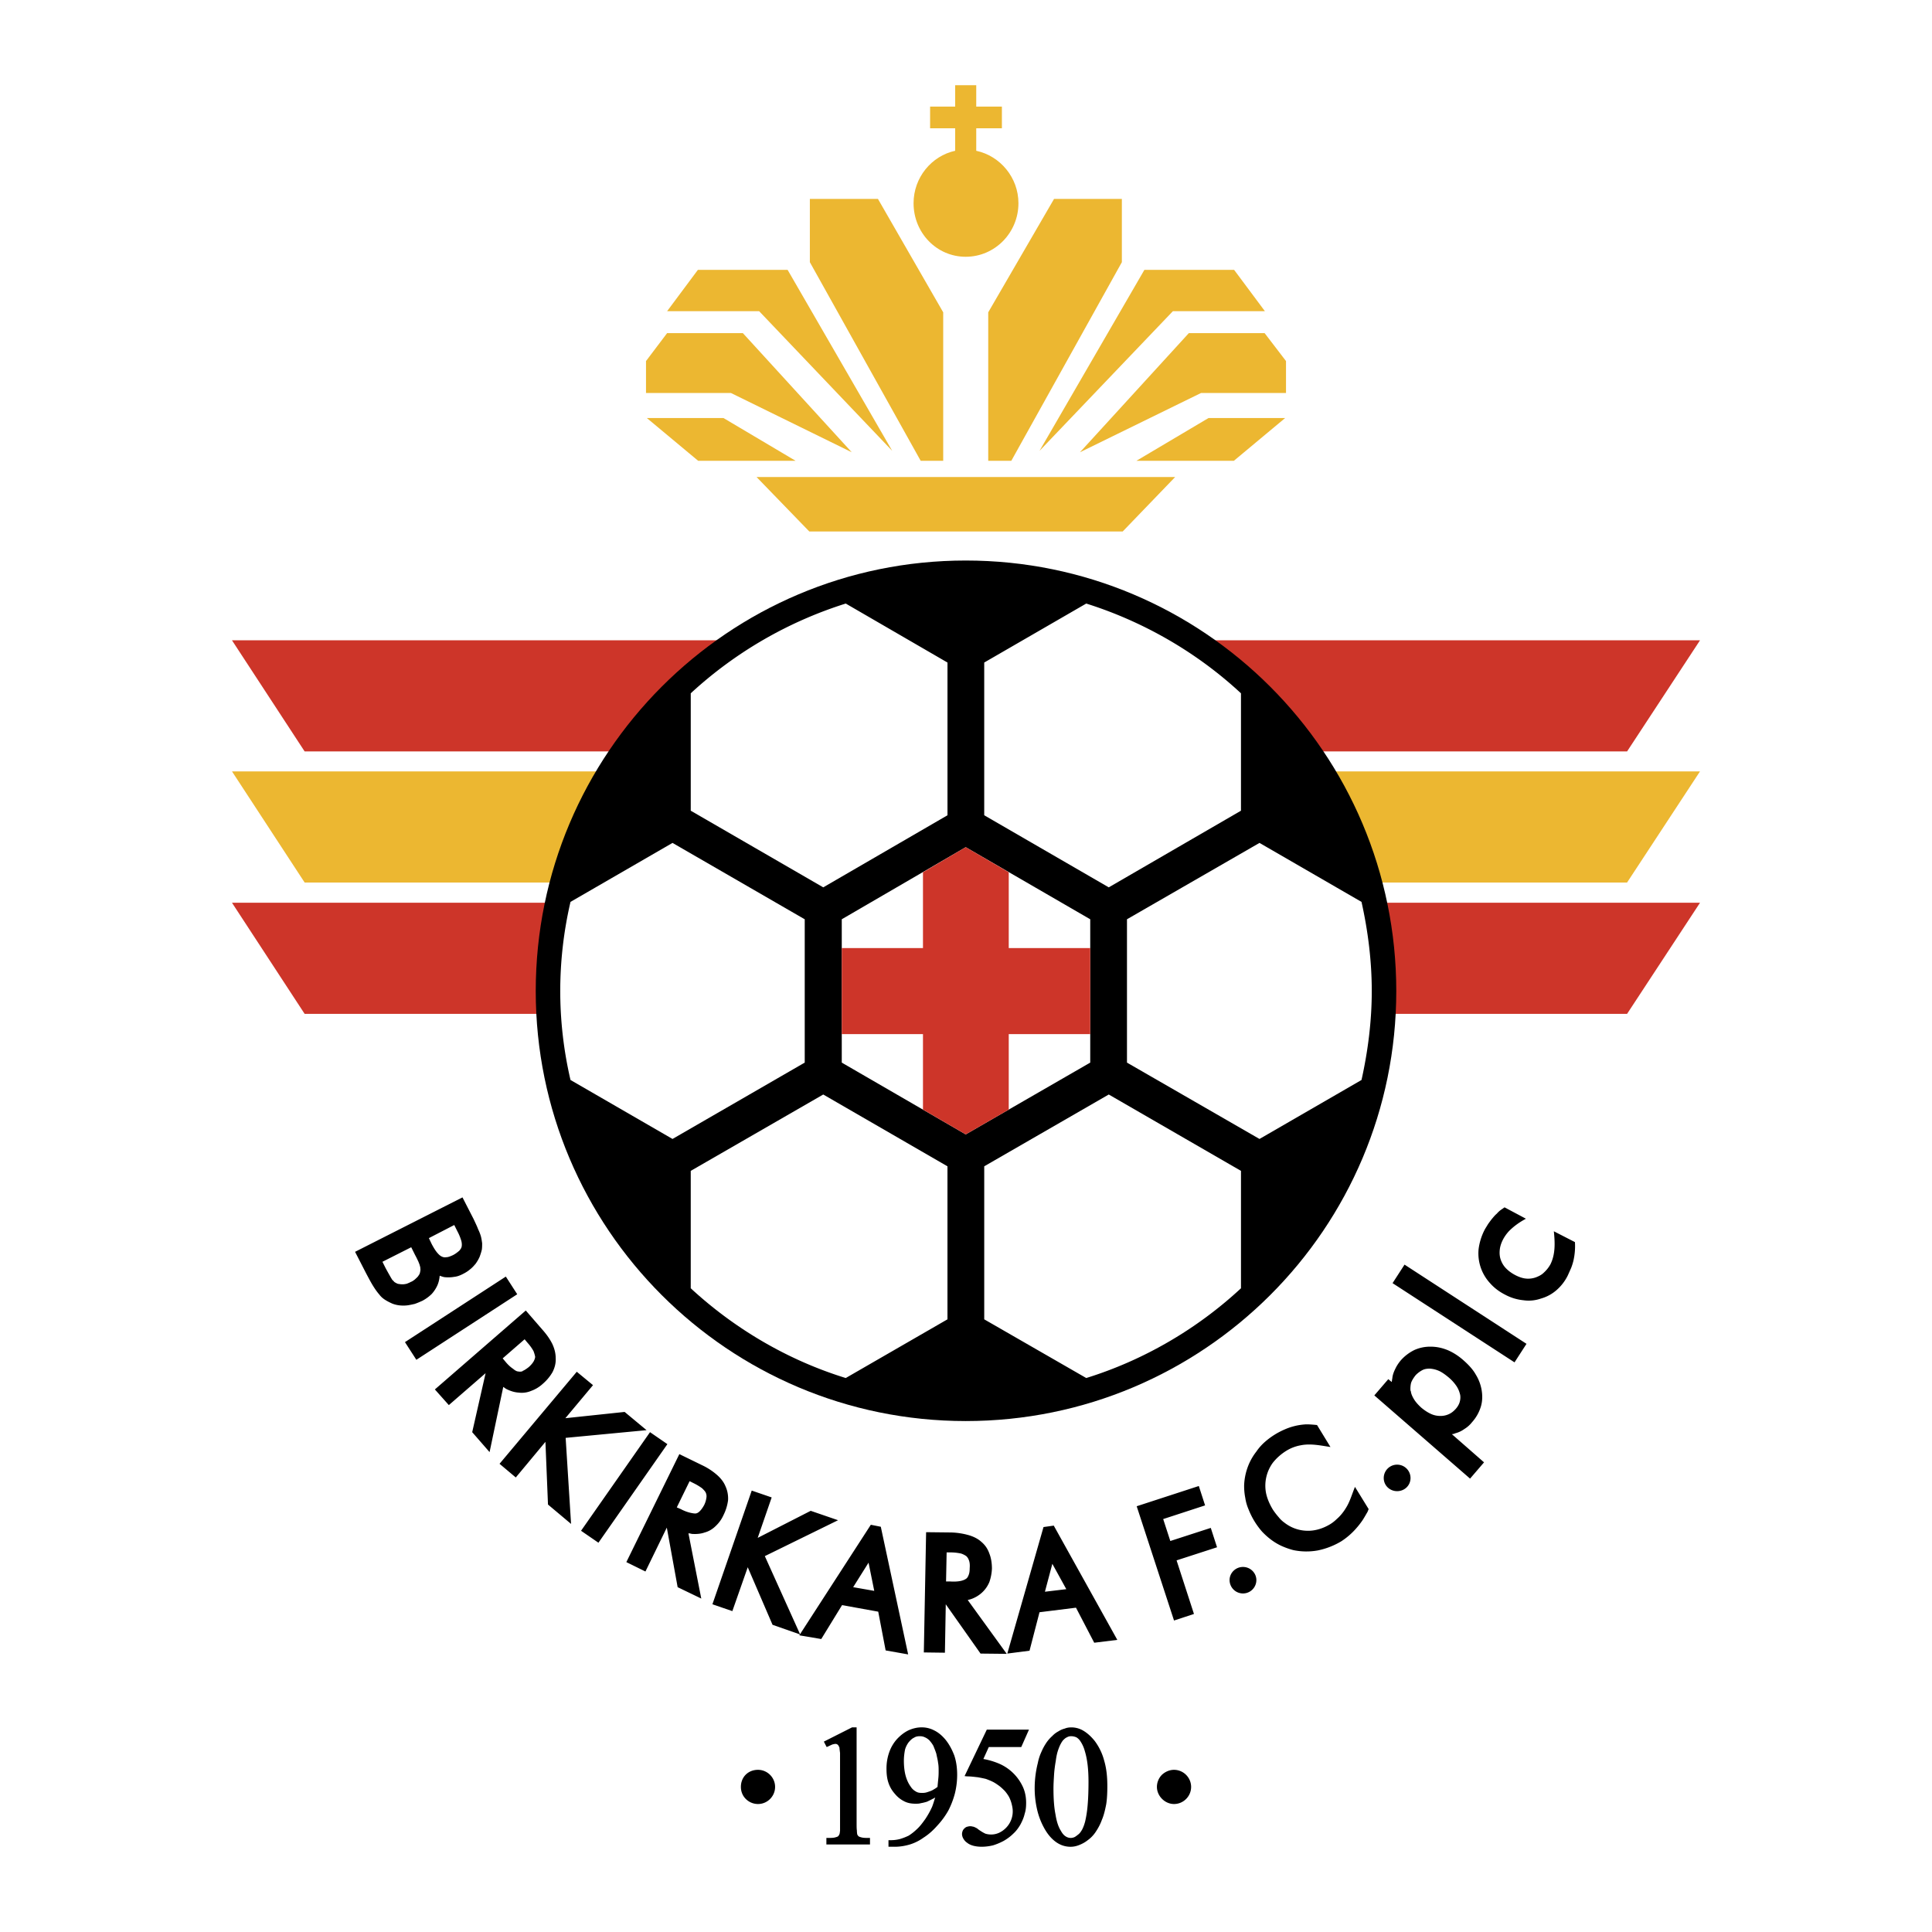 <svg xmlns="http://www.w3.org/2000/svg" width="2500" height="2500" viewBox="0 0 192.756 192.756"><g fill-rule="evenodd" clip-rule="evenodd"><path fill="#fff" d="M0 0h192.756v192.756H0V0z"/><path fill="#cd3529" d="M30.394 101.154l-7.249-11.087h146.466l-7.277 11.087H30.394z"/><path fill="#ecb731" d="M30.394 88.049l-7.249-11.088h146.466l-7.277 11.088H30.394z"/><path fill="#cd3529" d="M30.394 74.971l-7.249-11.087h146.466l-7.277 11.087H30.394z"/><path d="M117.244 47.594l-5.23 5.43H80.742l-5.259-5.43h41.761zM97.4 15.043v-2.246h2.559v-2.161H97.4V8.504h-2.103v2.132h-2.501v2.161h2.501v2.246c-2.359.512-4.15 2.672-4.15 5.231 0 2.956 2.303 5.344 5.203 5.344 2.9 0 5.26-2.388 5.26-5.344-.001-2.559-1.821-4.719-4.21-5.231zm-5.542 30.931h2.246V31.162l-6.51-11.314H80.8v6.311l11.058 19.815zm-2.843-.995L78.582 26.926h-8.955l-3.07 4.122h9.183l13.275 13.931zm-4.037.142l-10.86-11.883h-7.562l-2.104 2.786v3.184h8.472l12.054 5.913zm-5.601.853l-7.192-4.265h-7.647l5.117 4.265h9.722zm32.551-19.816v-6.311h-6.766l-6.566 11.314v14.812h2.303l11.029-19.815zm5.09 4.89h9.182l-3.07-4.122h-8.955l-10.461 18.053 13.304-13.931zm2.814 8.159h8.473v-3.184l-2.133-2.786h-7.562l-10.86 11.884 12.082-5.914zm3.27 6.767l5.117-4.265h-7.648l-7.191 4.265h9.722z" fill="#ecb731"/><path d="M96.35 141.779c23.738 0 42.957-19.219 42.957-42.899 0-23.71-19.219-42.957-42.957-42.957-23.682 0-42.899 19.247-42.899 42.957-.001 23.681 19.217 42.899 42.899 42.899z"/><path d="M82.135 109.199l-13.22 7.619v11.713c4.435 4.094 9.751 7.192 15.465 8.955l10.149-5.856v-15.267l-12.394-7.164zM110.621 109.199l-12.424 7.164v15.267l10.178 5.856c5.686-1.763 11.031-4.861 15.438-8.955v-11.713l-13.192-7.619zM80.288 91.716l-13.191-7.619-10.178 5.885a39.22 39.22 0 0 0-1.023 8.898c0 2.957.341 5.941 1.023 8.87l10.178 5.884 13.191-7.618v-14.3zM110.621 88.531l13.191-7.647V69.171c-4.406-4.094-9.752-7.164-15.438-8.955l-10.178 5.885v15.238l12.425 7.192zM135.838 89.982l-10.178-5.885-13.221 7.619v14.3l13.221 7.618 10.178-5.884c.654-2.929 1.023-5.913 1.023-8.87 0-2.985-.369-5.97-1.023-8.898zM84.381 60.216a40.923 40.923 0 0 0-15.465 8.955v11.713l13.22 7.647 12.395-7.192V66.102l-10.15-5.886zM96.35 84.523l-12.367 7.193v14.3l12.367 7.164 12.423-7.164v-14.3L96.35 84.523z" fill="#fff"/><path fill="#cd3529" d="M92.085 87.025v7.562h-8.102v8.586h8.102v7.533l4.265 2.474 4.293-2.474v-7.533h8.13v-8.586h-8.13v-7.562l-4.293-2.502-4.265 2.502z"/><path d="M105.162 177.088c.029-.455.086-.91.172-1.393.057-.455.141-.854.283-1.223.113-.313.256-.598.426-.825.143-.142.258-.255.398-.312a.81.81 0 0 1 .428-.113c.141 0 .283.028.369.057a.677.677 0 0 1 .312.171c.143.113.256.284.369.483s.229.455.312.768c.256.824.369 1.848.369 3.07 0 .881-.027 1.648-.084 2.303a11.193 11.193 0 0 1-.256 1.677c-.086.313-.172.54-.285.768-.113.199-.227.37-.369.483-.143.114-.285.228-.398.284a.966.966 0 0 1-.369.086.937.937 0 0 1-.539-.171c-.172-.113-.314-.284-.455-.54-.256-.398-.428-.938-.541-1.649-.143-.71-.199-1.592-.199-2.587 0-.427.03-.882.057-1.337zm-1.705 3.383c.143.654.369 1.251.654 1.791.34.654.738 1.138 1.193 1.479s.967.512 1.506.512c.285 0 .568-.057.854-.171.285-.113.568-.256.854-.482.283-.199.568-.483.795-.825.229-.341.455-.739.627-1.222.197-.455.312-.967.426-1.535.086-.541.113-1.166.113-1.82 0-.938-.086-1.763-.312-2.529a5.7 5.7 0 0 0-.938-1.962c-.342-.427-.711-.768-1.08-.995a2.31 2.31 0 0 0-1.279-.369c-.199 0-.428.028-.627.113a2.164 2.164 0 0 0-.652.284 2.336 2.336 0 0 0-.598.455 3.721 3.721 0 0 0-.541.597 5.376 5.376 0 0 0-.539.967 4.81 4.81 0 0 0-.369 1.137 10.23 10.23 0 0 0-.314 2.502 9.35 9.35 0 0 0 .227 2.073zm-5.004-7.904l-2.217 4.635.256.028c.398 0 .739.057 1.051.085.312.057.598.113.826.17.227.086.453.171.682.285.227.113.426.256.625.397.227.171.398.342.568.512.172.199.312.398.426.598.115.228.199.454.258.682.057.228.113.483.113.739a2.335 2.335 0 0 1-.654 1.649 2.416 2.416 0 0 1-.711.512c-.256.113-.512.17-.797.17a1.97 1.97 0 0 1-.568-.085 3.8 3.8 0 0 1-.539-.312c-.143-.085-.229-.171-.312-.228l-.229-.114c-.084-.028-.143-.057-.227-.057-.057-.028-.143-.028-.228-.028-.113 0-.199.028-.312.057-.085.028-.171.086-.256.171s-.142.17-.171.256a1.024 1.024 0 0 0-.057.284.95.95 0 0 0 .143.483c.085.143.199.284.369.397.312.257.825.398 1.479.398a4.94 4.94 0 0 0 1.107-.142 5.926 5.926 0 0 0 1.08-.455c.342-.199.654-.427.939-.711.283-.256.512-.568.711-.91.197-.369.34-.71.426-1.08.113-.341.143-.711.143-1.08 0-.54-.086-1.023-.285-1.507a4.638 4.638 0 0 0-2.303-2.359 7.214 7.214 0 0 0-1.678-.512l.541-1.194h3.24l.768-1.734h-4.207zm-5.259 5.943a1.72 1.72 0 0 1-.398.198c-.171.058-.313.114-.455.143-.142.028-.256.028-.37.028-.227 0-.426-.028-.597-.142a1.398 1.398 0 0 1-.512-.483c-.228-.313-.398-.683-.512-1.109s-.17-.938-.17-1.478c0-.427.057-.797.114-1.109a2.27 2.27 0 0 1 .369-.739c.171-.199.342-.369.541-.454.17-.114.37-.143.568-.143.17 0 .341.028.512.113.142.058.312.171.455.312.142.171.284.342.398.569.085.228.199.483.284.768.057.312.142.597.17.881.057.284.057.568.057.825 0 .199 0 .426-.028.71-.029.284-.057.569-.085.882-.114.085-.227.171-.341.228zm-3.923 5.742c.512 0 1.023-.085 1.507-.228a4.713 4.713 0 0 0 1.364-.682c.54-.342.995-.769 1.393-1.223a7.856 7.856 0 0 0 1.08-1.479 8.347 8.347 0 0 0 .654-1.705 7.796 7.796 0 0 0 .228-1.849c0-.683-.085-1.336-.284-1.934-.228-.597-.512-1.137-.91-1.62-.341-.397-.682-.682-1.081-.881a2.66 2.66 0 0 0-1.279-.312c-.455 0-.91.113-1.336.312-.398.199-.768.483-1.137.881a3.915 3.915 0 0 0-.768 1.336 4.857 4.857 0 0 0-.256 1.621c0 .512.057.994.199 1.393.143.427.37.796.654 1.109.284.341.597.568.938.738.341.171.711.228 1.109.228.171 0 .369 0 .54-.057.199-.028.398-.085.597-.142.171-.086.37-.171.569-.285.085-.027.17-.085.256-.142-.114.341-.199.653-.313.938a8.496 8.496 0 0 1-.682 1.223c-.285.397-.541.738-.825.994a5.183 5.183 0 0 1-.825.654 5.605 5.605 0 0 1-.881.341 3.615 3.615 0 0 1-.967.114h-.171v.653h.627v.004zm-6.795-9.95l.142-.057c.171-.086.313-.143.427-.199.142-.028.227-.057.312-.057.142 0 .256.086.313.199l.085.17c0 .114.029.312.057.541V182.66c-.028.171-.028.284-.057.312 0 .057-.057.114-.085.171s-.085.085-.142.113c-.085.028-.171.057-.313.086-.17.028-.369.028-.597.028h-.17v.653h4.35v-.653h-.142c-.256 0-.426 0-.597-.028-.142-.029-.227-.058-.312-.086-.057-.028-.114-.057-.142-.113a.597.597 0 0 1-.085-.143c0-.057-.028-.17-.028-.369-.028-.171-.028-.427-.028-.739v-9.552h-.455l-2.814 1.421.281.541zm-6.851 2.274c-.483 0-.91.171-1.223.483s-.483.739-.483 1.223c0 .455.171.881.483 1.193.312.313.739.512 1.223.512.938 0 1.706-.768 1.706-1.705 0-.938-.768-1.706-1.706-1.706zm41.506 0c-.455 0-.881.199-1.193.483a1.72 1.72 0 0 0-.512 1.223c0 .455.199.881.512 1.193.312.313.738.512 1.193.512.938 0 1.707-.768 1.707-1.705 0-.938-.77-1.706-1.707-1.706zm32.978-56.119l-.285.199a2.22 2.22 0 0 0-.482.427c-.172.142-.312.312-.455.482-.143.171-.285.37-.428.569-.113.199-.254.397-.369.625a5.81 5.81 0 0 0-.568 1.849 4.38 4.38 0 0 0 1.137 3.411c.398.455.91.853 1.535 1.166a4.849 4.849 0 0 0 1.791.54 3.721 3.721 0 0 0 1.764-.171 3.98 3.98 0 0 0 1.562-.853 4.675 4.675 0 0 0 1.109-1.45l.342-.768c.084-.228.17-.483.227-.739a6.507 6.507 0 0 0 .143-1.819l-2.104-1.08c.113 1.108.17 2.273-.342 3.298a3.21 3.21 0 0 1-.654.824c-.227.228-.512.369-.824.483a2.26 2.26 0 0 1-.967.113c-.312-.028-.652-.142-.994-.312-.398-.199-.711-.427-.967-.683s-.426-.54-.539-.853c-.115-.312-.143-.625-.115-.967.057-.711.455-1.421.939-1.933.512-.512 1.051-.882 1.676-1.223l-2.132-1.135zm-9.978 5.715l-1.195 1.848 12.168 7.903 1.195-1.848-12.168-7.903zm6.537 21.35l-9.551-8.302 1.393-1.62.342.284c.027-.114.027-.228.057-.342.027-.341.143-.653.283-.938.143-.313.312-.569.541-.854a4.41 4.41 0 0 1 1.365-1.052 3.833 3.833 0 0 1 1.619-.341c.598 0 1.137.113 1.707.341.539.228 1.08.568 1.592 1.023s.938.91 1.223 1.422a4.3 4.3 0 0 1 .596 1.62c.086.568.057 1.138-.113 1.649a4.086 4.086 0 0 1-.854 1.478 2.87 2.87 0 0 1-.768.683 2.637 2.637 0 0 1-.908.426.753.753 0 0 1-.342.086l3.213 2.814-1.395 1.623zm-2.131-10.092c-.342-.284-.654-.512-.967-.654a2.696 2.696 0 0 0-.91-.228c-.256 0-.512.028-.738.143a2.65 2.65 0 0 0-.684.512c-.199.256-.369.512-.455.768a2.49 2.49 0 0 0-.057.796h.029c.027.284.143.54.312.824s.426.569.738.854c.342.284.654.483.967.625s.625.199.939.199c.312 0 .568-.058.824-.171s.482-.284.711-.54c.199-.228.34-.483.396-.711a1.58 1.58 0 0 0 .029-.739v.028a2.514 2.514 0 0 0-.342-.824 4.208 4.208 0 0 0-.792-.882zm-13.135 4.747l-.256-.027c-.369-.029-.711-.058-1.023-.029a6.057 6.057 0 0 0-1.99.512 7.392 7.392 0 0 0-1.961 1.251 5.102 5.102 0 0 0-.824.938 5.805 5.805 0 0 0-.654 1.052 5.944 5.944 0 0 0-.568 2.331c0 .397.027.796.113 1.223.057.397.17.796.342 1.193a7.536 7.536 0 0 0 1.336 2.189c.568.598 1.223 1.108 1.99 1.45a7.6 7.6 0 0 0 1.137.397 6.4 6.4 0 0 0 2.445.028 7.51 7.51 0 0 0 2.33-.909 7.041 7.041 0 0 0 1.479-1.279c.229-.256.428-.512.625-.796.172-.256.342-.568.512-.854l.115-.284-1.365-2.217c-.256.625-.455 1.307-.768 1.876-.285.512-.625.967-1.053 1.336a3.709 3.709 0 0 1-.652.512c-.711.427-1.508.683-2.332.654a3.762 3.762 0 0 1-2.217-.797 2.79 2.79 0 0 1-.598-.568 7.129 7.129 0 0 1-.568-.739c-.342-.568-.568-1.108-.682-1.648a3.885 3.885 0 0 1 .682-3.042 5.237 5.237 0 0 1 1.309-1.165 4.075 4.075 0 0 1 1.477-.569c.996-.198 1.99.028 2.957.171l-1.338-2.19zm-12.281 18.848l-1.734-5.345 4.037-1.308-.625-1.933-4.037 1.308-.711-2.189 4.18-1.364-.625-1.934-6.199 2.019 3.725 11.4 1.989-.654zm-18.621 3.953l3.611-12.623 1.023-.143 6.34 11.4-2.303.284-1.82-3.496-3.639.454-.996 3.838-2.216.286zm3.752-6.17l2.133-.255-1.393-2.53-.74 2.785zm-3.809 6.198l-2.615-.028-3.469-4.918-.085 4.832-2.104-.028.228-11.997 2.53.028a7.156 7.156 0 0 1 1.677.256c.512.143.967.37 1.309.683.369.312.625.683.795 1.166.17.426.256.938.256 1.507a4.766 4.766 0 0 1-.256 1.336c-.17.397-.398.739-.738 1.052a3.103 3.103 0 0 1-1.11.654 4.598 4.598 0 0 1-.312.084l3.894 5.373zm-5.998-10.121l-.057 2.899h.426c.426.029.796 0 1.052-.057s.426-.143.54-.227c.114-.086.17-.199.228-.342.085-.199.113-.426.113-.711.028-.312 0-.597-.085-.796a.972.972 0 0 0-.256-.397 2.078 2.078 0 0 0-.512-.256 5.08 5.08 0 0 0-1.023-.114h-.426v.001zm-18.138.37l7.306-3.582-2.729-.938-5.288 2.7 1.394-4.036-1.99-.683-3.923 11.344 1.99.682 1.535-4.378 2.474 5.743 2.758.966-3.527-7.818zm10.348.653l.569 2.814-2.104-.369 1.535-2.445zm-6.908 7.249l2.189.37 2.075-3.383 3.61.653.739 3.866 2.246.398-2.729-12.736-.995-.198-7.135 11.03zm-9.78-3.667l-2.359-1.137-1.081-5.942-2.132 4.379-1.905-.938 5.288-10.774 2.274 1.108a6.382 6.382 0 0 1 1.45.938c.397.341.71.739.881 1.165.198.427.284.91.255 1.394a4.62 4.62 0 0 1-.455 1.479 3.372 3.372 0 0 1-.768 1.08c-.313.312-.683.54-1.108.653-.398.143-.825.171-1.28.143-.114-.028-.227-.057-.341-.057l1.281 6.509zm-1.165-11.713l-1.279 2.616.397.17c.37.199.711.312.967.369.256.058.455.086.597.058h-.028c.142-.028.255-.114.37-.228.142-.143.284-.341.426-.598.142-.283.199-.539.227-.738.029-.199 0-.341-.057-.483s-.199-.284-.37-.455a5.604 5.604 0 0 0-.853-.512l-.397-.199zm-9.097 6.141l6.88-9.836-1.734-1.194-6.88 9.837 1.734 1.193zm-8.245-6.51l2.957-3.554.255 6.254 2.303 1.934-.541-8.586 8.074-.768-2.189-1.819-5.913.626 2.758-3.298-1.62-1.336-7.705 9.183 1.621 1.364zm-2.615-2.53l-1.734-1.99 1.336-5.885-3.667 3.184-1.393-1.563 9.069-7.874 1.677 1.933c.427.483.739.938.967 1.394.228.483.341.967.341 1.422.028.482-.085.938-.313 1.393-.228.397-.54.796-.966 1.165-.37.341-.768.568-1.166.711a2.395 2.395 0 0 1-1.251.171c-.455-.029-.853-.171-1.251-.37-.085-.057-.199-.142-.284-.198l-1.365 6.507zm3.496-11.258l-2.189 1.904.285.342c.255.312.512.54.767.71.199.171.37.257.512.257a.758.758 0 0 0 .426-.029v-.028c.17-.057.37-.199.597-.369.227-.199.397-.398.511-.597.085-.171.142-.312.142-.455a3.03 3.03 0 0 0-.17-.569 4.542 4.542 0 0 0-.597-.824l-.284-.342zm-10.802 2.047l10.064-6.539-1.137-1.763-10.064 6.539 1.137 1.763zm-.512-11.229l.312.626.085.17c.142.256.228.455.312.625.057.143.114.285.142.37v.028c.028.085.057.171.057.256s.029.17 0 .256v-.028c0 .114-.028.199-.057.312-.028.086-.113.199-.17.284-.086.114-.199.199-.313.312-.113.086-.255.199-.426.256-.142.086-.256.114-.37.171-.142.028-.256.058-.397.058-.143 0-.256 0-.37-.029a.546.546 0 0 1-.284-.085 1.536 1.536 0 0 1-.199-.114c-.057-.057-.113-.142-.199-.198a8.065 8.065 0 0 1-.255-.427 45.594 45.594 0 0 1-.427-.768l-.312-.625 2.871-1.45zm-4.464 2.671c.256.483.483.91.683 1.223.228.37.427.626.597.824.17.228.37.398.597.54.227.143.455.256.71.37.227.085.455.142.71.171.256.028.512.028.768 0 .228-.029.483-.086.739-.143.256-.085.512-.199.768-.312a3.98 3.98 0 0 0 .938-.683c.256-.284.455-.597.597-.938.114-.284.171-.568.199-.881.17.057.313.114.483.143.312.028.625.028.938-.028.313-.029.625-.143.938-.313.228-.113.455-.256.654-.426.228-.171.397-.37.568-.568.142-.199.284-.428.398-.683.085-.228.17-.483.228-.739.028-.228.028-.427.028-.626-.028-.198-.057-.427-.114-.653a4.24 4.24 0 0 0-.284-.739c-.114-.312-.284-.654-.455-1.023l-1.108-2.161-10.718 5.431 1.138 2.214zm8.757-4.889l.312.626c.199.369.312.683.397.966.057.228.057.427.029.569-.029.142-.114.256-.228.397-.17.143-.37.313-.654.455-.256.113-.455.199-.654.199a.685.685 0 0 1-.426-.057c-.142-.058-.284-.171-.455-.37-.199-.228-.37-.512-.568-.882l-.284-.596 2.531-1.307zm92.735 25.245c0 .739.598 1.308 1.336 1.308.74 0 1.336-.568 1.336-1.308s-.596-1.336-1.336-1.336c-.739 0-1.336.597-1.336 1.336zm-15.379 10.178a1.335 1.335 0 1 0 2.672 0c0-.711-.598-1.308-1.336-1.308-.741 0-1.336.597-1.336 1.308z"/></g></svg>